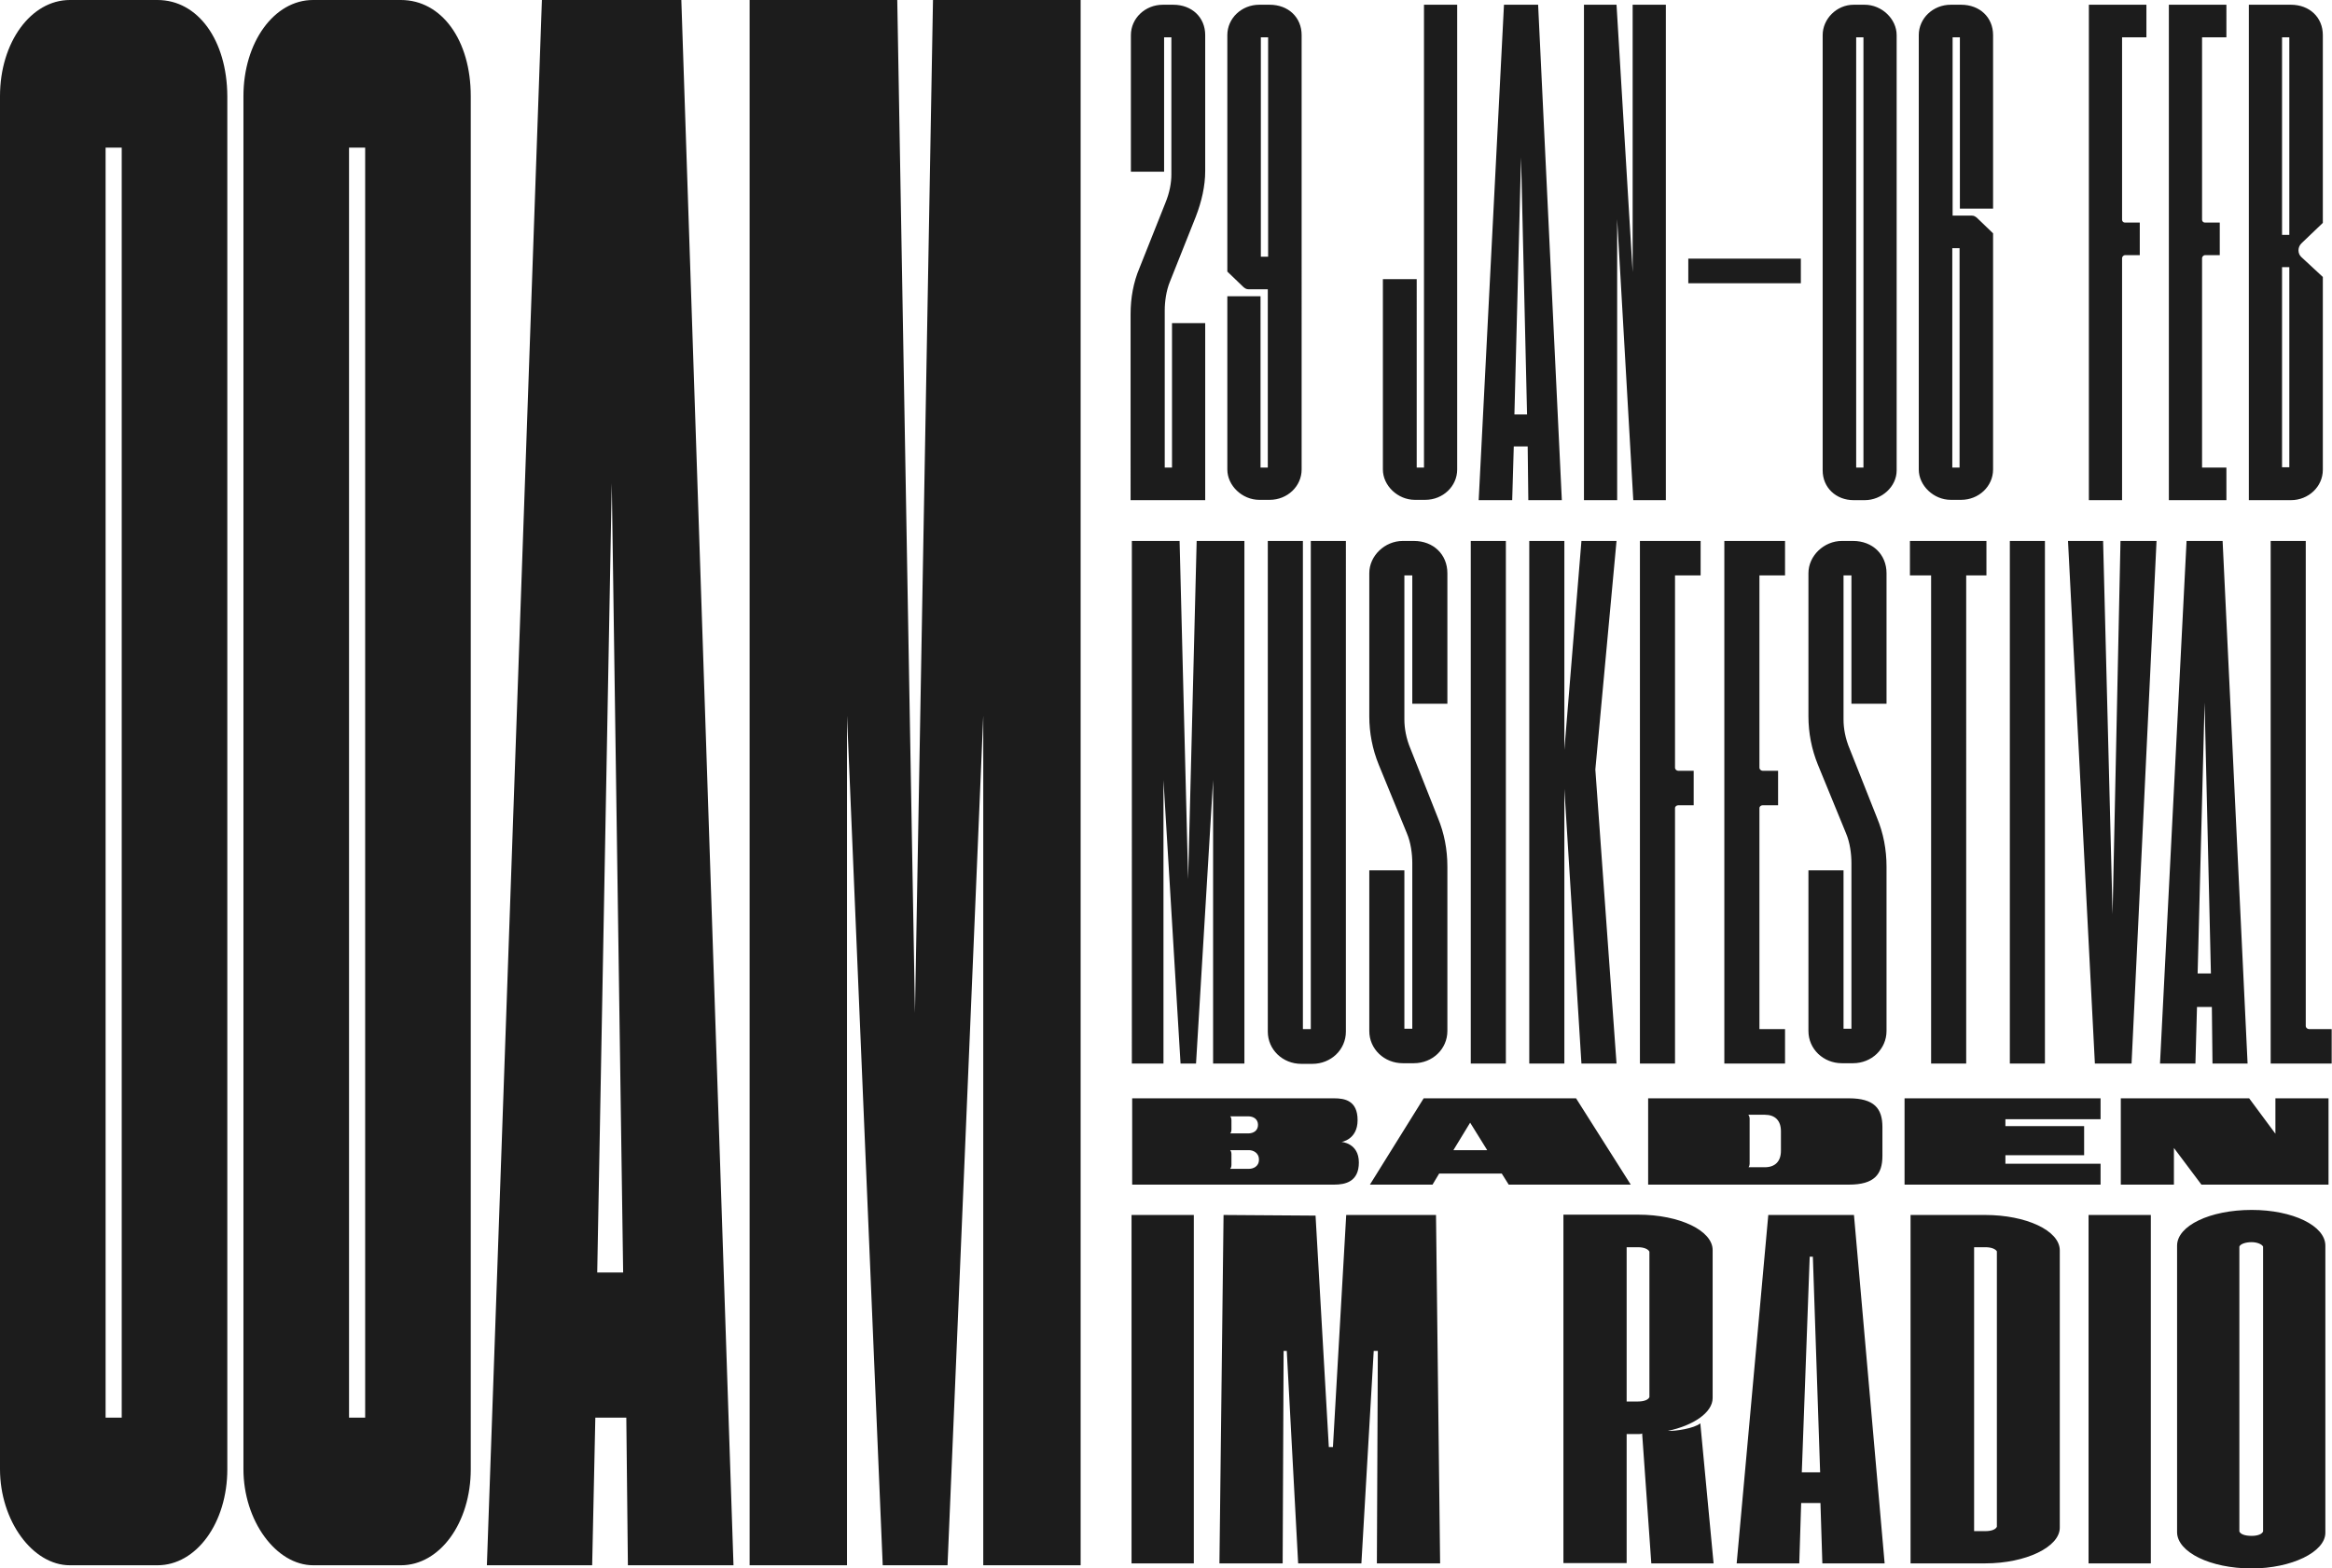 <?xml version="1.0" encoding="utf-8"?>
<!-- Generator: Adobe Illustrator 25.0.1, SVG Export Plug-In . SVG Version: 6.00 Build 0)  -->
<svg version="1.1" id="Ebene_1" xmlns="http://www.w3.org/2000/svg" xmlns:xlink="http://www.w3.org/1999/xlink" x="0px" y="0px"
	 viewBox="0 0 737.6 496.1" style="enable-background:new 0 0 737.6 496.1;" xml:space="preserve">
<style type="text/css">
	.st0{fill:#1C1C1C;}
</style>
<g>
	<path class="st0" d="M718.3,336.4h19.2v-10.9h-7.2c-0.5,0-1-0.5-1-0.9V171.1h-11.1V336.4z M695.1,307.9l2.2-85.7l2,85.7H695.1z
		 M694.4,336.4l0.5-17.9h4.7l0.2,17.9h11.1L703,171.1h-11.4l-8.4,165.3H694.4z M662.6,336.4h11.6l7.9-165.3h-11.4l-2.5,118.1
		l-3-118.1h-11.1L662.6,336.4z M646.8,171.1h-11.1v165.3h11.1V171.1z M604.1,182h6.7v154.4h11.1V182h6.4v-10.9h-24.2V182z
		 M572,181.3v45.3c0,5.2,1,10.4,3,15.3l8.9,21.7c1.2,2.8,1.7,6.4,1.7,9.4v52.4h-2.5v-50.1H572v50.8c0,5.7,4.7,10.2,10.6,10.2h3.5
		c5.9,0,10.6-4.5,10.6-10.2v-52c0-5.4-1-10.6-3-15.4l-8.6-21.7c-1.5-3.5-2-6.8-2-9.4V182h2.5v40.6h11.1v-41.3
		c0-5.9-4.4-10.2-10.6-10.2h-3.5C576.9,171.1,572,175.8,572,181.3 M545.4,336.4h19.2v-10.9h-8.1v-69.9c0-0.5,0.5-0.9,1-0.9h4.9
		v-10.9h-4.9c-0.5,0-1-0.5-1-0.9V182h8.1v-10.9h-19.2V336.4z M518.7,171.1v165.3h11.1v-80.8c0-0.5,0.5-0.9,1-0.9h4.9v-10.9h-4.9
		c-0.5,0-1-0.5-1-0.9V182h8.1v-10.9H518.7z M483.7,171.1v165.3h11.1v-86.9l5.4,86.9h11.1l-6.7-93l6.7-72.3h-11.1l-5.4,66.1v-66.1
		H483.7z M476.3,171.1h-11.1v165.3h11.1V171.1z M433.1,181.3v45.3c0,5.2,1,10.4,3,15.3l8.9,21.7c1.2,2.8,1.7,6.4,1.7,9.4v52.4h-2.5
		v-50.1h-11.1v50.8c0,5.7,4.7,10.2,10.6,10.2h3.5c5.9,0,10.6-4.5,10.6-10.2v-52c0-5.4-1-10.6-3-15.4l-8.6-21.7c-1.5-3.5-2-6.8-2-9.4
		V182h2.5v40.6h11.1v-41.3c0-5.9-4.4-10.2-10.6-10.2h-3.5C438,171.1,433.1,175.8,433.1,181.3 M401,326.3c0,5.7,4.7,10.2,10.6,10.2
		h3.5c5.9,0,10.6-4.5,10.6-10.2V171.1h-11.1v154.4h-2.5V171.1H401V326.3z M358.1,336.4h9.9v-89.7l5.4,89.7h4.9l5.4-89.7v89.7h9.9
		V171.1h-15.1l-2.7,107l-2.7-107h-15.1V336.4z"/>
	<path class="st0" d="M721.8,11.8h2.3v62.5h-2.3V11.8z M721.8,84.5h2.3v63.3h-2.3V84.5z M711.3,158.2h13.3c5.6,0,10.1-4.3,10.1-9.6
		V87.6l-6.8-6.3c-1.2-1.1-1.2-3.1,0-4.3l6.8-6.5V11.1c0-5.6-4.2-9.6-10.1-9.6h-13.3V158.2z M686,158.2h18.2v-10.3h-7.7V81.6
		c0-0.4,0.5-0.9,0.9-0.9h4.7V70.4h-4.7c-0.5,0-0.9-0.4-0.9-0.9V11.8h7.7V1.5H686V158.2z M660.7,1.5v156.7h10.5V81.6
		c0-0.4,0.5-0.9,0.9-0.9h4.7V70.4h-4.7c-0.5,0-0.9-0.4-0.9-0.9V11.8h7.7V1.5H660.7z M617.5,78.5h2.3v69.4h-2.3V78.5z M606.9,148.5
		c0,5.1,4.7,9.6,10.1,9.6h3.3c5.6,0,10.1-4.3,10.1-9.6V73.8l-5.1-4.9c-0.5-0.4-0.9-0.7-1.6-0.7h-6.1V11.8h2.3v54.2h10.5V11.1
		c0-5.6-4.2-9.6-10.1-9.6H617c-5.6,0-10.1,4.3-10.1,9.6V148.5z M587.1,11.8h2.3v136.1h-2.3V11.8z M576.5,148.8
		c0,5.4,4.2,9.4,9.8,9.4h3.5c5.4,0,10.1-4.3,10.1-9.4V11.1c0-5.1-4.7-9.6-10.1-9.6h-3.5c-5.4,0-9.8,4.5-9.8,9.6V148.8z M569.5,81.8
		H534v7.8h35.6V81.8z M501,1.5v156.7h10.5V69.3l5.1,88.9h10.3V1.5h-10.5v84.6l-5.1-84.6H501z M479,131.1l2.1-81.3l1.9,81.3H479z
		 M478.3,158.2l0.5-17h4.4l0.2,17H494L486.5,1.5h-10.8l-8,156.7H478.3z M437.4,88.3v60.2c0,5.1,4.7,9.6,10.1,9.6h3.3
		c5.6,0,10.1-4.3,10.1-9.6V1.5h-10.5v146.4h-2.3V88.3H437.4z M398.8,11.8h2.3v69.4h-2.3V11.8z M388.2,85.9l5.1,4.9
		c0.5,0.4,0.9,0.7,1.6,0.7h6.1v56.4h-2.3V93.7h-10.5v54.8c0,5.1,4.7,9.6,10.1,9.6h3.3c5.6,0,10.1-4.3,10.1-9.6V11.1
		c0-5.6-4.2-9.6-10.1-9.6h-3.3c-5.6,0-10.1,4.3-10.1,9.6V85.9z M357.8,158.2h23.4v-56h-10.5v45.7h-2.3V98.2c0-2.9,0.5-6.3,1.6-9
		l8.2-20.6c1.9-4.9,3-9.8,3-14.5v-43c0-5.6-4.2-9.6-10.1-9.6h-3.3c-5.6,0-10.1,4.3-10.1,9.6v43.2h10.5V11.8h2.3v43.4
		c0,2.5-0.5,5.6-1.9,9l-8.2,20.6c-1.9,4.5-2.8,9.4-2.8,14.6V158.2z"/>
	<path class="st0" d="M670.8,347.4v27.3h16.8v-11.6l8.7,11.6h40.2v-27.3h-16.8v11.2l-8.3-11.2H670.8z M602.4,347.4v27.3h62v-6.6
		h-30.1v-2.7h24.9v-9.2h-24.9V354h30.1v-6.6H602.4z M553,369.3c0,0,0.4-0.5,0.4-1.2v-14.3c0-0.7-0.4-1.2-0.4-1.2h5.2
		c3.2,0,5.1,1.8,5.1,5.2v6.2c0,3.4-1.9,5.2-5.1,5.2H553z M521.3,374.7h63.5c8,0,10.6-3.2,10.6-9.1v-9.1c0-5.9-2.6-9.1-10.6-9.1
		h-63.5V374.7z M465,355.1l5.4,8.7h-10.7L465,355.1z M453.1,374.7l2.1-3.5h19.8l2.2,3.5h38.6l-17.3-27.3h-48.2l-17,27.3H453.1z
		 M394.8,353.1c1.7,0,3.1,0.9,3.1,2.7c0,1.8-1.4,2.7-3.1,2.7h-5.7c0,0,0.4-0.3,0.4-1.2v-3c0-0.9-0.4-1.2-0.4-1.2H394.8z
		 M389.1,369.7c0,0,0.4-0.4,0.4-1.2V365c0-0.8-0.4-1.2-0.4-1.2h6c1.1,0,3.1,0.7,3.1,3c0,2.3-2,2.9-3.1,2.9H389.1z M422,374.7
		c3.5,0,7.8-0.9,7.8-7c0-6.2-5.5-6.5-5.5-6.5s5.1-0.7,5.1-6.9c0-6.2-4.1-6.9-7.4-6.9h-63.9v27.3H422z"/>
</g>
<polygon class="st0" points="295.1,0 289.4,320.4 283.8,0 237.1,0 237.1,495.1 267.9,495.1 267.9,226.3 279.2,495.1 299.7,495.1 
	311,226.3 311,495.1 341.8,495.1 341.8,0 "/>
<g>
	<path class="st0" d="M115.5,448.4h-5.1V46.7h5.1V448.4z M77,30.4v434.3c0,16.3,10.3,30.4,22.1,30.4h27.7
		c12.3,0,22.1-13.4,22.1-30.4V30.4c0-17.7-9.2-30.4-22.1-30.4H99C86.7,0,77,13.4,77,30.4"/>
	<path class="st0" d="M193.5,152.8l3.6,249.7h-8.2L193.5,152.8z M187.3,495.1l1-46.7h9.8l0.5,46.7h33.4L215.5,0h-44.1l-17.4,495.1
		H187.3z M38.5,448.4h-5.1V46.7h5.1V448.4z M0,30.4v434.3c0,16.3,10.3,30.4,22.1,30.4h27.7c12.3,0,22.1-13.4,22.1-30.4V30.4
		C71.8,12.7,62.6,0,49.8,0H22.1C9.8,0,0,13.4,0,30.4"/>
	<path class="st0" d="M712.2,485.8c-2.3,0-3.6-0.6-3.9-1.4v-90.1c0.3-0.8,1.9-1.4,3.9-1.4c1.6,0,3.2,0.6,3.6,1.4v90.1
		C715.5,485.2,714.2,485.8,712.2,485.8 M712.2,496.1c12.6,0,23.3-5.2,23.3-11.3V394c0-6.3-10.3-11.3-23.3-11.3
		c-13.2,0-23.6,5-23.6,11.3v90.7C688.7,490.9,699,496.1,712.2,496.1 M680.3,384.3h-19.7v110.2h19.7V384.3z M624.4,394.5h3.6
		c1.9,0,3.2,0.6,3.6,1.3v87.1c-0.3,0.8-1.6,1.4-3.6,1.4h-3.6V394.5z M627.9,494.5c12.9,0,23.6-5.2,23.6-11.3v-87.7
		c0-6.3-10.7-11.2-23.6-11.2h-23.6v110.2H627.9z M572.4,397.5h1l2.3,68.2h-5.8L572.4,397.5z M569.1,494.5l0.6-19.1h6.1l0.6,19.1
		h19.7l-9.7-110.2h-27.1l-10,110.2H569.1z M514.5,394.5h3.6c1.9,0,3.2,0.6,3.6,1.4v46c-0.3,0.8-1.6,1.4-3.6,1.4h-3.6V394.5z
		 M514.5,494.5v-40.9h3.6c0.6,0,1,0,1.3-0.2l2.9,41.1H542l-4.2-44.3c-1.9,1.6-7.8,2.5-10.3,2.4c8.1-1.7,14.2-5.8,14.2-10.4v-46.8
		c0-6.1-10.3-11.2-23.6-11.2h-23.6v110.2H514.5z M405.7,494.5l0.3-67.2h1l3.6,67.2h20l3.9-67.2h1.3l-0.3,67.2h20l-1.3-110.2h-28.4
		l-4.2,73.4h-1.3l-4.2-73.2l-29.1-0.2l-1.3,110.2H405.7z M377.6,384.3h-19.7v110.2h19.7V384.3z"/>
</g>
</svg>
